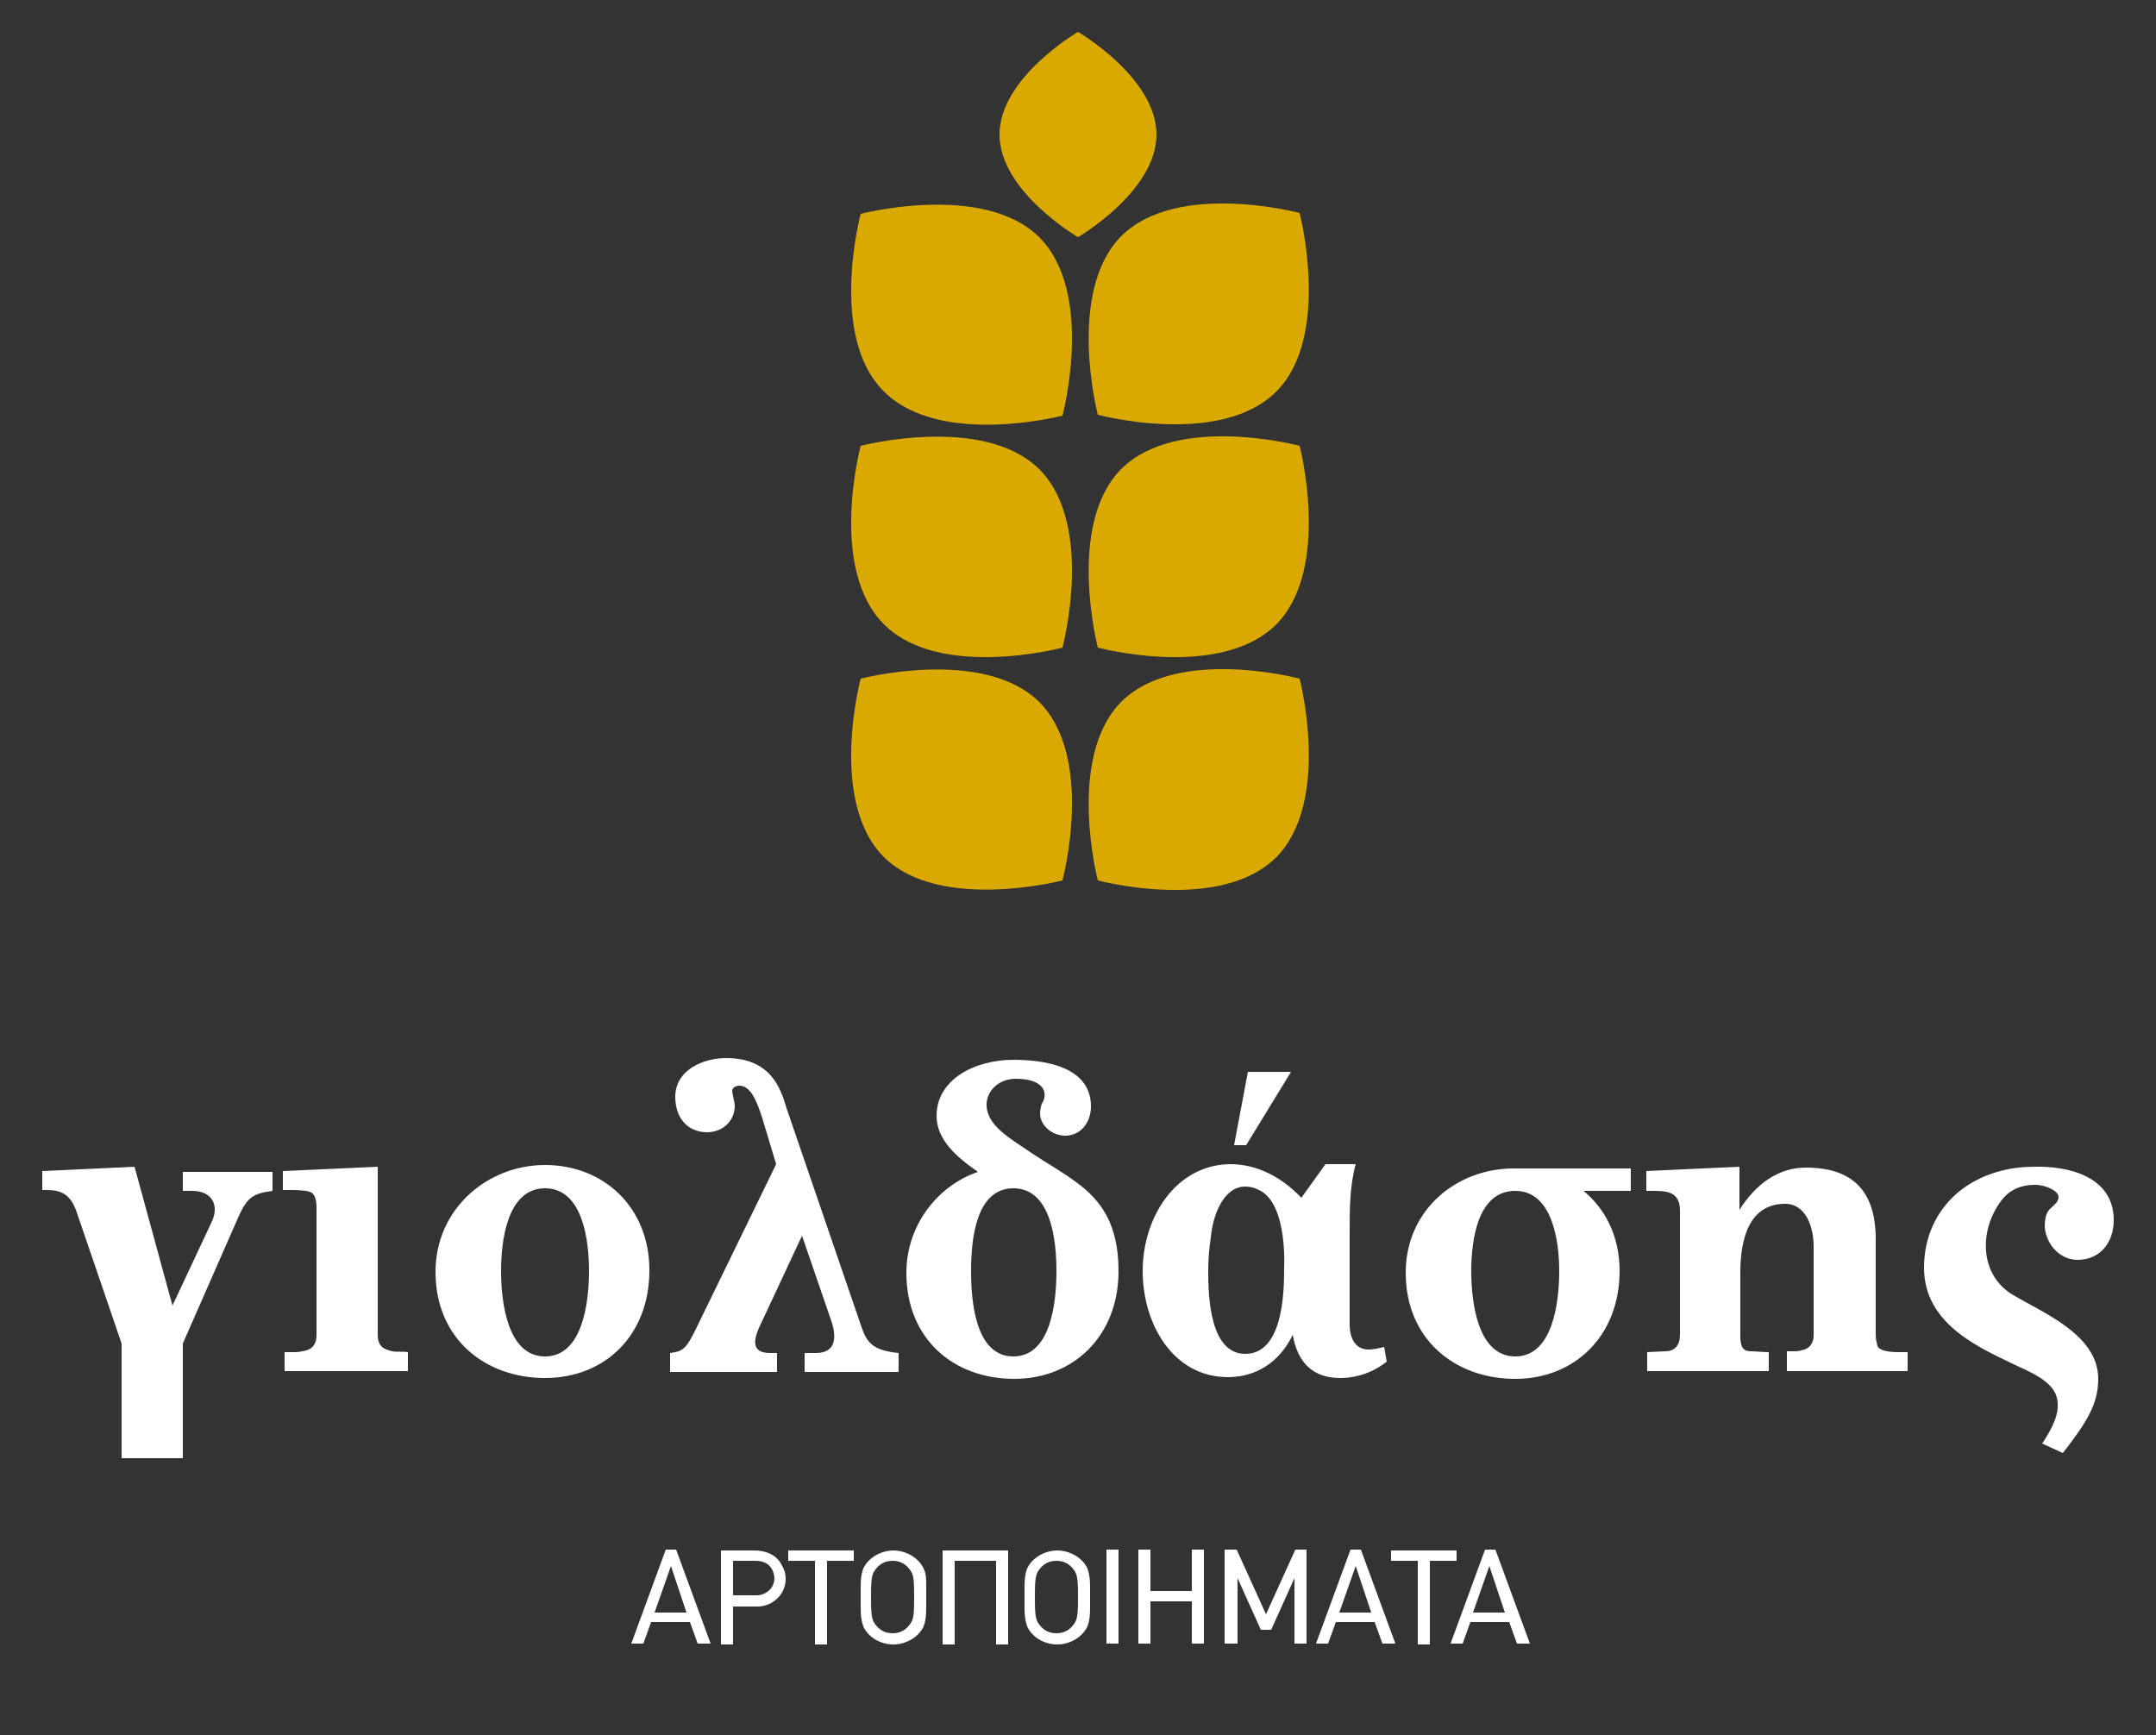 <svg width="200" height="161" viewBox="0 0 200 161" fill="none" xmlns="http://www.w3.org/2000/svg">
<rect x="0" y="0" width="200" height="161" fill="#333333" stroke="none"/>
<path d="M22.16 112.8L16.96 124.64V135.28H11.28V124.64L7.04 112.24C6.48 110.8 5.68 110.4 4.32 110.4H3.92V108.64L12.48 108.24L16 121.12L19.6 113.44C20.4 111.84 19.68 110.48 17.84 110.48H16.96V108.72H25.28V110.48C23.52 110.72 22.96 111.04 22.16 112.8Z" fill="white"/>
<path d="M26.4 127.2V125.44H27.2C27.44 125.44 27.76 125.44 28 125.36C28.72 125.28 29.36 124.96 29.36 123.84V112C29.36 111.52 29.28 110.72 28.72 110.56C28.16 110.4 27.44 110.4 26.88 110.4H26.24V108.64L35.04 108.24V123.84C35.04 124.96 35.68 125.2 36.4 125.36C36.88 125.44 37.36 125.36 37.84 125.44V127.2H26.4Z" fill="white"/>
<path d="M50.56 127.84C44.96 127.84 40.4 124.16 40.4 118C40.4 112.16 45.2 108.08 50.56 108.08C56 108.08 60.24 112 60.24 117.84C60.24 123.92 56.08 127.84 50.56 127.84ZM50.56 110.24C47.04 110.24 46.48 115.12 46.48 117.92C46.48 120.72 47.04 125.84 50.56 125.84C54.08 125.84 54.64 120.72 54.64 117.92C54.64 115.12 54.08 110.24 50.56 110.24Z" fill="white"/>
<path d="M74.64 127.28V125.52H75.68C77.6 125.52 77.6 124 77.12 122.56L74.4 114.64L70.4 123.2C69.92 124.32 69.68 125.52 71.44 125.52H72.08V127.28H62.16V125.52C63.44 125.36 63.68 125.04 64.56 123.28L72 108L70.72 103.76C70.16 102 69.6 100.72 68.56 100.72C68.32 100.72 67.92 100.88 67.92 101.2C67.92 101.44 68.16 102.32 68.16 102.56C68.16 104.08 66.96 105.04 65.6 105.04C63.76 105.04 62.64 103.68 62.64 101.76C62.64 99.28 65.2 98.16 67.36 98.16C71.44 98.16 72.4 100.88 72.96 102.8L79.92 123.12C80.4 124.48 80.88 125.28 83.36 125.52V127.28H74.64Z" fill="white"/>
<path d="M103.76 117.92C103.76 123.92 99.6 127.92 94.08 127.92C88.48 127.92 84.08 124.24 84.08 118.08C84.08 113.68 86.96 110 90.72 108.72C88.64 107.28 86.88 105.68 86.88 103.52C86.88 100.16 90.4 98.32 94 98.32C96.56 98.32 101.2 98.8 101.2 102.64C101.2 104.16 100.24 105.36 98.8 105.36C97.68 105.36 96.48 104.48 96.48 103.28C96.48 102.96 96.56 102.64 96.64 102.4C97.28 101.44 96.88 100.08 94.24 100.08C92.56 100.08 91.52 101.28 91.52 102.48C91.52 104.48 93.84 105.68 95.68 106.96C97.12 107.92 98.56 108.72 99.84 109.68C102.16 111.36 103.76 113.6 103.76 117.92ZM98 117.92C98 115.12 97.52 110.24 94 110.24C90.48 110.24 90.08 115.12 90.08 117.92C90.08 120.72 90.48 125.84 94 125.84C97.52 125.84 98 120.72 98 117.92Z" fill="white"/>
<path d="M128.64 126.32C127.44 127.28 125.92 127.84 124.32 127.84C121.92 127.84 120.4 126.56 119.92 123.84C118.64 126.48 116.4 127.76 113.92 127.76C108.8 127.76 106 122.8 106 117.92C106 112.96 109.04 108.08 114.08 108C116.64 108 118.88 109.2 120.72 111.12L122.96 108H125.76C125.2 110.08 125.2 112.16 125.2 114.32V122.88C125.2 124.08 125.68 125.2 126.96 125.2C127.28 125.2 127.76 125.12 128.4 124.96L128.64 126.32ZM117.2 110.64C116.72 110.32 116.16 110.08 115.52 110.08C113.44 110.08 112.48 112.88 112.32 114.8C112.16 115.84 112.08 116.88 112.08 117.92C112.08 120.32 112.24 125.6 115.52 125.6C118.88 125.6 119.12 120.32 119.12 117.84C119.2 115.84 119.04 112 117.2 110.64ZM115.6 106.24H114.48L115.76 99.44H119.76L115.6 106.24Z" fill="white"/>
<path d="M146.8 110.4C148.88 112.08 150.24 114.64 150.24 117.92C150.24 123.92 146.08 127.92 140.56 127.92C134.96 127.92 130.4 124.24 130.4 118.08C130.4 112.24 135.12 108.4 140.4 108.4H151.28V110.48H146.8V110.4ZM144.64 117.92C144.64 115.12 144 110.48 140.56 110.48C137.04 110.48 136.48 115.12 136.48 117.92C136.48 120.72 137.04 125.84 140.56 125.84C144.08 125.84 144.64 120.72 144.64 117.92Z" fill="white"/>
<path d="M165.76 127.2V125.36C166 125.36 166.24 125.36 166.4 125.36C166.64 125.36 166.88 125.36 167.04 125.28C167.68 125.2 168.24 124.8 168.24 123.84V115.6C168.24 113.84 167.52 111.68 165.6 111.68C162.16 111.68 161.44 115.12 161.44 118.08V123.92C161.44 124.8 161.6 125.36 162.4 125.36C162.88 125.36 163.52 125.44 164.08 125.44V127.2H152.8V125.44L154.48 125.36C155.36 125.36 155.84 124.8 155.84 123.84V112.32C155.84 110.56 154.64 110.48 153.36 110.48H152.72V108.64L161.36 108.24V112.24C162.88 109.84 164.96 108.32 167.52 108.32C171.76 108.32 174 110.4 174 114.96V123.84C174 124.16 174.08 124.56 174.16 124.88C174.4 125.36 175.36 125.44 176.16 125.44H176.96V127.2H165.76Z" fill="white"/>
<path d="M196.08 113.2C196.08 115.28 194.8 116.88 192.72 116.88C191.2 116.88 189.84 115.6 189.68 113.84C189.68 112.96 189.84 112.48 190.16 112.16C190.56 111.76 190.96 111.52 190.96 111.04C190.96 110.48 189.76 109.92 188.8 109.92C187.2 109.92 186.16 110.56 185.44 111.68C183.68 114.24 183.6 118.16 186.64 120.08C189.6 121.84 194.64 123.84 194.64 127.92C194.64 130.24 193.6 131.92 191.36 134.8L189.44 133.92C190.56 132.24 190.96 131.12 190.88 130.16C190.8 128.56 189.28 127.68 187.12 126.72C183.84 125.12 178.48 122.96 178.48 117.6C178.48 114.8 179.6 112.4 181.52 110.72C183.28 109.2 185.76 108.24 188.72 108.24C191.84 108.16 196.08 109.12 196.08 113.2Z" fill="white"/>
<path d="M64.72 152.48L64 150.48H60.4L59.68 152.48H58.56L61.76 143.76H62.72L65.92 152.48H64.72ZM62.24 145.28L60.72 149.6H63.68L62.24 145.28Z" fill="white"/>
<path d="M72.16 148.24C71.68 148.72 71.04 149.04 70.24 149.04H68V152.56H66.88V143.84H70C71.04 143.84 72 144.24 72.48 145.12C72.72 145.52 72.88 145.92 72.88 146.48C72.88 147.12 72.64 147.76 72.16 148.24ZM70.08 144.8H68V148H70.16C70.64 148 70.96 147.84 71.28 147.6C71.68 147.28 71.84 146.8 71.84 146.4C71.76 145.36 71.12 144.8 70.08 144.8Z" fill="white"/>
<path d="M76.72 144.8V152.56H75.6V144.8H73.12V143.84H79.2V144.8H76.72Z" fill="white"/>
<path d="M85.92 148.8C85.92 148.96 85.92 149.12 85.92 149.28C85.92 149.92 85.84 150.48 85.68 150.88C85.2 151.92 84 152.56 82.88 152.56C81.68 152.56 80.56 151.92 80.08 150.88C79.92 150.4 79.84 149.92 79.84 149.28C79.84 149.12 79.84 148.96 79.84 148.8V147.6C79.84 147.44 79.84 147.28 79.84 147.12C79.84 146.48 79.92 145.92 80.08 145.52C80.56 144.48 81.76 143.84 82.88 143.84C84 143.84 85.2 144.48 85.68 145.52C85.92 146 85.92 146.48 85.92 147.12C85.92 147.28 85.92 147.44 85.92 147.6V148.16V148.8ZM84.32 145.52C84 145.12 83.52 144.8 82.8 144.8C82.08 144.8 81.6 145.12 81.28 145.52C80.88 146 80.8 146.32 80.8 148.16C80.8 150 80.88 150.32 81.28 150.8C81.6 151.2 82.08 151.52 82.8 151.52C83.52 151.52 84 151.2 84.32 150.8C84.72 150.32 84.8 150 84.8 148.16C84.8 146.32 84.72 146 84.32 145.52Z" fill="white"/>
<path d="M92.4 152.48V144.8H88.56V152.56H87.44V143.84H93.52V152.56H92.4V152.48Z" fill="white"/>
<path d="M101.12 148.8C101.12 148.96 101.12 149.12 101.12 149.28C101.12 149.92 101.04 150.48 100.88 150.88C100.4 151.92 99.2 152.56 98.08 152.56C96.88 152.56 95.76 151.92 95.28 150.88C95.12 150.4 95.04 149.92 95.04 149.28C95.04 149.12 95.04 148.96 95.04 148.8V147.6C95.04 147.44 95.04 147.28 95.04 147.12C95.04 146.48 95.12 145.92 95.28 145.52C95.76 144.48 96.96 143.84 98.08 143.84C99.2 143.84 100.4 144.48 100.88 145.52C101.04 146 101.12 146.48 101.12 147.12C101.12 147.28 101.12 147.44 101.12 147.6V148.16V148.8ZM99.52 145.52C99.2 145.12 98.72 144.8 98 144.8C97.28 144.8 96.8 145.12 96.48 145.52C96.08 146 96 146.32 96 148.16C96 150 96.08 150.32 96.48 150.8C96.8 151.2 97.28 151.52 98 151.52C98.72 151.52 99.2 151.2 99.52 150.8C99.92 150.32 100 150 100 148.16C100 146.32 99.92 146 99.52 145.52Z" fill="white"/>
<path d="M102.64 152.48V143.76H103.76V152.48H102.64Z" fill="white"/>
<path d="M110.56 152.48V148.56H106.72V152.48H105.6V143.76H106.72V147.6H110.56V143.76H111.68V152.48H110.56Z" fill="white"/>
<path d="M120.08 152.48V146.4L117.92 151.2H116.96L114.8 146.4V152.48H113.6V143.76H114.72L117.44 149.76L120.16 143.76H121.2V152.48H120.08Z" fill="white"/>
<path d="M128.24 152.48L127.52 150.48H123.92L123.2 152.48H122.08L125.28 143.76H126.24L129.44 152.48H128.24ZM125.76 145.28L124.24 149.6H127.2L125.76 145.28Z" fill="white"/>
<path d="M132.64 144.8V152.56H131.52V144.8H129.04V143.84H135.12V144.8H132.64Z" fill="white"/>
<path d="M140.72 152.48L140 150.48H136.4L135.68 152.48H134.56L137.76 143.76H138.72L141.92 152.48H140.72ZM138.16 145.28L136.64 149.6H139.6L138.16 145.28Z" fill="white"/>
<path d="M82 36.32C76.8 31.2 79.84 19.84 79.84 19.84C79.84 19.84 91.2 16.88 96.4 22C101.6 27.2 98.56 38.56 98.56 38.56C98.56 38.56 87.2 41.52 82 36.32Z" fill="#DAA900"/>
<path d="M118.4 36.32C113.2 41.52 101.84 38.48 101.84 38.48C101.84 38.48 98.88 27.12 104 21.92C109.2 16.72 120.56 19.76 120.56 19.76C120.56 19.76 123.52 31.2 118.4 36.32Z" fill="#DAA900"/>
<path d="M82 57.92C76.8 52.72 79.84 41.36 79.84 41.36C79.84 41.36 91.2 38.4 96.4 43.52C101.6 48.72 98.56 60.08 98.56 60.08C98.56 60.08 87.2 63.12 82 57.92Z" fill="#DAA900"/>
<path d="M118.4 57.92C113.2 63.12 101.84 60.08 101.84 60.08C101.84 60.08 98.88 48.72 104 43.52C109.2 38.32 120.56 41.36 120.56 41.36C120.56 41.36 123.52 52.72 118.4 57.92Z" fill="#DAA900"/>
<path d="M82 79.52C76.8 74.32 79.84 62.96 79.84 62.96C79.84 62.96 91.2 60 96.4 65.12C101.6 70.32 98.56 81.68 98.56 81.68C98.56 81.68 87.2 84.64 82 79.52Z" fill="#DAA900"/>
<path d="M118.4 79.52C113.2 84.72 101.84 81.68 101.84 81.68C101.84 81.68 98.88 70.32 104 65.12C109.2 59.92 120.56 62.96 120.56 62.96C120.56 62.96 123.52 74.32 118.4 79.52Z" fill="#DAA900"/>
<path d="M107.28 12.48C107.28 17.76 100 22 100 22C100 22 92.72 17.76 92.72 12.48C92.72 7.2 100 2.96 100 2.96C100 2.96 107.28 7.2 107.28 12.48Z" fill="#DAA900"/>
</svg>
